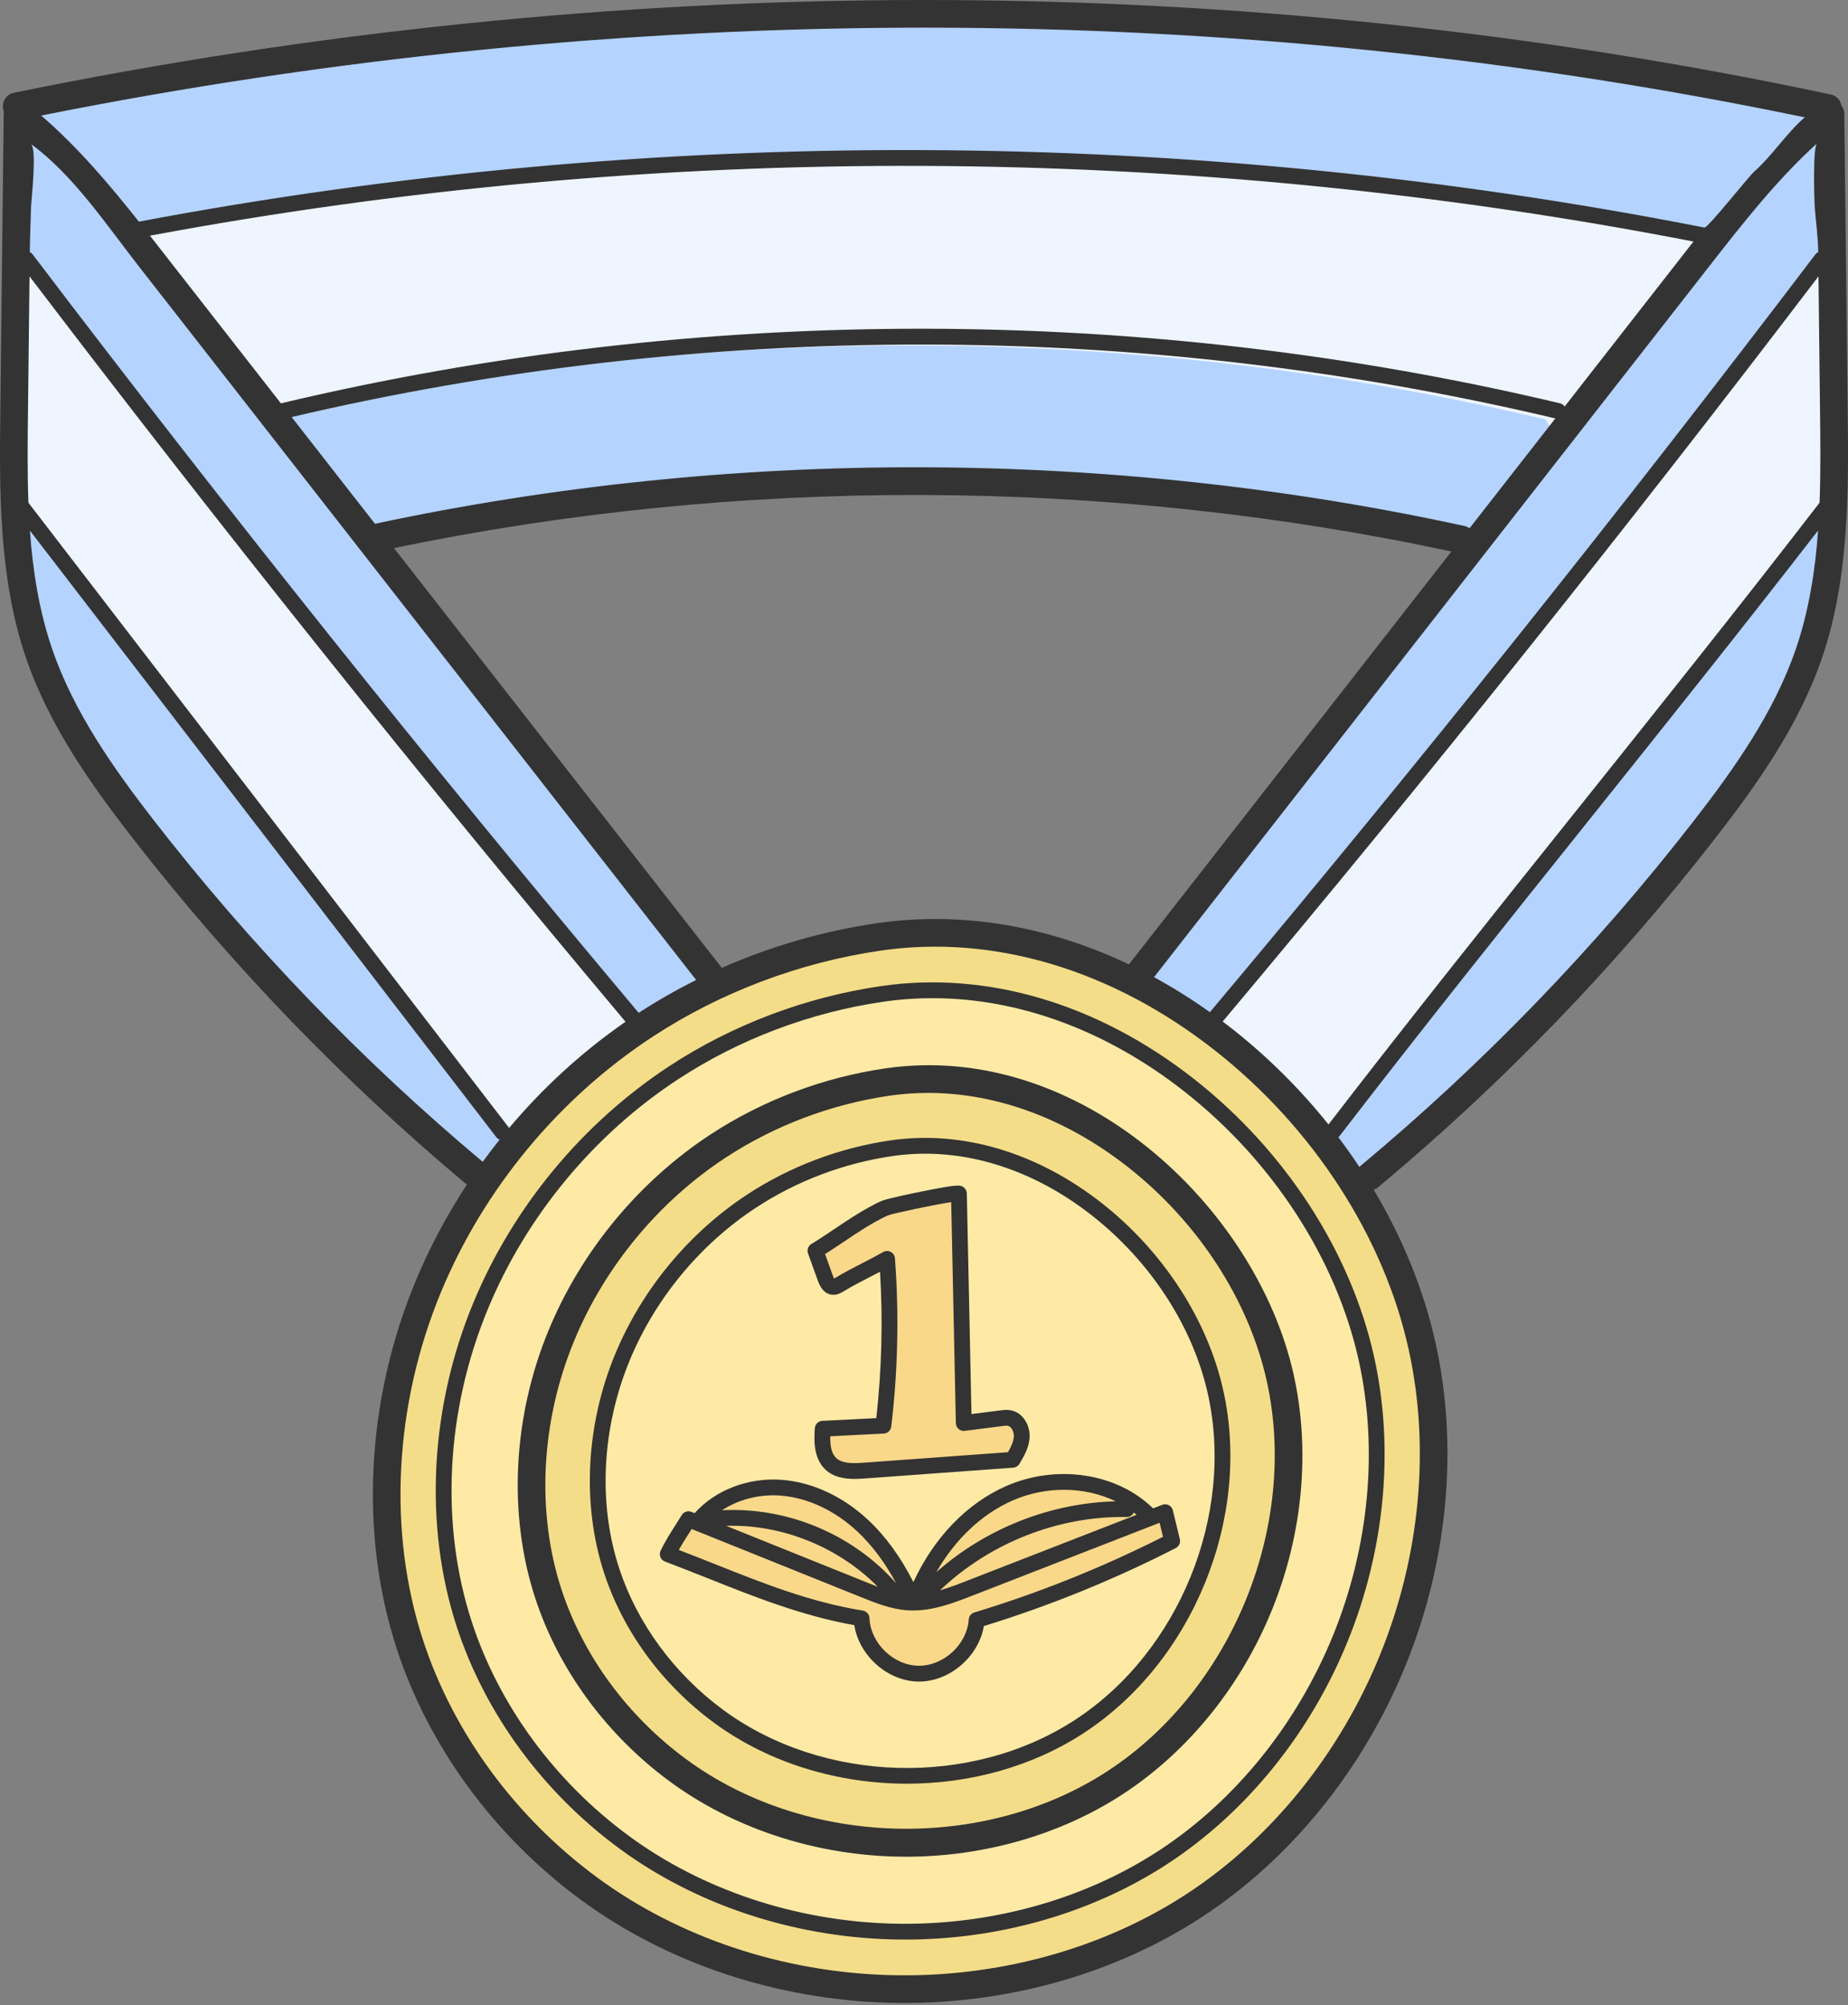 <svg width="153" height="166" viewBox="0 0 153 166" fill="none" xmlns="http://www.w3.org/2000/svg">
<rect x="0" y="0" width="153" height="166" fill="#808080" stroke="none"/>
<path d="M151.504 21.472L151.413 13.162L151.41 13.166L151.375 9.703L149.773 11.152C146.375 14.226 143.516 17.888 140.751 21.43L94.066 81.198L95.073 81.746C96.615 82.584 98.137 83.538 99.598 84.578L100.328 85.099L100.905 84.412C118.033 64.031 134.893 42.937 151.025 21.702L151.504 21.472Z" fill="#B4D3FF"/>
<path d="M130.773 67.305C123.931 75.857 116.856 84.7 110.143 93.428L109.484 94.008L110.027 94.729C110.62 95.514 111.195 96.324 111.731 97.137L112.342 98.059L113.178 97.336C113.21 97.308 113.24 97.279 113.273 97.245C123.514 88.71 132.848 79.045 141.013 68.518C144.387 64.175 147.762 59.412 149.609 54.006C150.601 51.091 151.215 47.812 151.489 43.982L151.715 40.78L149.751 43.318C143.467 51.434 136.722 59.865 130.773 67.305Z" fill="#B4D3FF"/>
<path d="M9.844 19.368L10.208 19.829L10.785 19.72C31.557 15.798 52.846 13.811 74.06 13.811C74.498 13.811 74.936 13.811 75.375 13.814C97.097 13.891 118.851 16.043 140.033 20.207L140.616 20.322L140.983 19.855C142.446 18.001 144.195 15.836 146.076 13.843L146.454 13.442L147.078 12.814C147.76 12.13 148.461 11.473 149.159 10.864L150.633 9.577L148.719 9.18C124.942 4.239 100.369 1.734 75.687 1.734H75.492C51.109 1.747 26.492 4.201 2.324 9.029L0.375 9.419L1.88 10.718C4.937 13.354 7.513 16.435 9.844 19.368Z" fill="#B4D3FF"/>
<path d="M120.201 44.929L120.96 45.485L129.575 34.459L128.1 34.108C110.916 30.034 93.163 27.967 75.333 27.967C57.671 27.967 40.072 29.996 23.028 33.995L21.549 34.343L29.784 44.884C29.784 44.884 30.434 44.709 30.448 44.704C44.896 41.629 59.823 40.069 74.814 40.069C90.141 40.069 105.393 41.699 120.159 44.912C120.181 44.915 120.196 44.925 120.201 44.929Z" fill="#B4D3FF"/>
<path d="M3.225 11.152L1.623 9.703L1.589 13.166L1.585 13.162L1.494 21.472L1.972 21.702C18.106 42.935 34.984 64.053 52.137 84.47L52.691 85.129L53.412 84.659C54.885 83.697 56.453 82.8 58.076 81.991L59.139 81.46L12.247 21.429C9.481 17.887 6.622 14.226 3.225 11.152Z" fill="#B4D3FF"/>
<path d="M1.268 40.767L1.5 43.993C1.777 47.833 2.392 51.109 3.38 54.007C5.226 59.413 8.602 64.177 11.975 68.518C20.027 78.899 29.232 88.454 39.333 96.922L40.132 97.593L40.744 96.749C41.186 96.138 41.649 95.532 42.118 94.946L42.94 93.918L41.791 93.464L1.268 40.767Z" fill="#B4D3FF"/>
<path d="M151.493 20.037L149.781 22.288C133.895 43.165 117.31 63.906 100.483 83.936L99.83 84.713L100.814 85.468C101.017 85.624 101.22 85.781 101.423 85.939C104.298 88.202 106.924 90.811 109.228 93.693L110.001 94.661L110.756 93.679C117.462 84.965 124.481 76.189 131.273 67.699C137.948 59.352 144.851 50.722 151.414 42.205L151.604 41.959L151.615 41.649C151.708 39.141 151.682 36.611 151.656 34.164L151.493 20.037Z" fill="#EEF5FF"/>
<path d="M128.611 35.699L139.598 21.632C139.761 21.424 139.924 21.215 140.087 21.002L141.047 19.756L139.503 19.455C118.46 15.364 96.886 13.253 75.386 13.178C74.925 13.176 74.466 13.176 74.004 13.176C53.04 13.176 31.96 15.125 11.35 18.972L9.777 19.264L21.985 34.892L22.59 34.749C39.77 30.669 57.514 28.601 75.333 28.601C93.105 28.601 110.8 30.659 127.923 34.717L128.611 35.699Z" fill="#EEF5FF"/>
<path d="M3.214 22.288L1.503 20.037L1.338 34.162C1.313 36.613 1.287 39.145 1.379 41.652L1.392 41.962L41.3 93.861L41.936 95.133L42.887 94.001C45.659 90.703 48.839 87.802 52.338 85.379L53.215 84.772L52.528 83.955C35.683 63.906 19.091 43.158 3.214 22.288Z" fill="#EEF5FF"/>
<path d="M98.69 89.62C92.072 84.412 84.642 81.659 77.205 81.659C75.802 81.659 74.389 81.76 73.001 81.96C66.803 82.862 60.787 85.134 55.603 88.532C48.473 93.205 42.752 100.116 39.493 107.988C35.921 116.606 35.429 126.301 38.144 134.586C40.468 141.69 45.209 148.145 51.49 152.764C57.707 157.334 65.623 159.977 73.781 160.207C74.168 160.217 74.555 160.222 74.942 160.222C82.684 160.222 90.323 158.022 96.454 154.025C102.918 149.807 108.174 143.324 111.253 135.771C114.333 128.211 115.106 119.901 113.429 112.372C111.52 103.785 106.147 95.492 98.69 89.62ZM104.401 132.942C101.906 139.06 97.653 144.305 92.426 147.712C87.466 150.947 81.282 152.729 75.016 152.729C74.704 152.729 74.393 152.723 74.078 152.713C67.478 152.531 61.073 150.393 56.042 146.694C50.957 142.954 47.121 137.73 45.243 131.986C43.047 125.284 43.445 117.44 46.334 110.463C48.972 104.092 53.604 98.499 59.375 94.715C63.567 91.969 68.438 90.13 73.458 89.399C74.598 89.233 75.761 89.148 76.913 89.148C83.489 89.148 90.187 91.901 95.773 96.9C100.997 101.574 104.784 107.809 106.162 114.008C107.518 120.099 106.894 126.822 104.401 132.942Z" fill="#FEEAA5"/>
<path d="M100.95 115.179C99.665 109.403 96.052 103.828 91.04 99.885C86.594 96.384 81.597 94.532 76.588 94.532C75.645 94.532 74.694 94.6 73.76 94.736C69.591 95.343 65.548 96.87 62.069 99.15C57.279 102.289 53.433 106.933 51.241 112.228C48.839 118.026 48.508 124.544 50.334 130.11C51.898 134.889 55.086 139.232 59.309 142.336C63.688 145.556 69.293 147.328 75.092 147.328C80.385 147.328 85.38 145.895 89.537 143.184C98.463 137.361 103.263 125.584 100.95 115.179ZM69.488 102.633L69.636 102.534C70.841 101.723 72.087 100.887 73.362 100.308C73.405 100.29 73.849 100.122 76.481 99.584C77.348 99.41 78.496 99.186 79.075 99.126L79.477 118.156L82.948 117.713C83.073 117.698 83.202 117.683 83.322 117.683C83.389 117.683 83.449 117.686 83.499 117.697C83.998 117.789 84.301 118.411 84.271 118.934C84.237 119.504 83.932 120.058 83.646 120.535L71.529 121.42C71.311 121.435 71.025 121.452 70.749 121.452C69.908 121.452 69.364 121.29 68.985 120.929C68.378 120.349 68.369 119.317 68.408 118.575L73.424 118.32L73.515 117.499C73.969 113.423 74.073 109.291 73.823 105.215L73.732 103.711L72.4 104.414C72.122 104.561 71.844 104.705 71.553 104.854C70.814 105.235 70.05 105.63 69.291 106.088C69.218 106.135 69.094 106.212 68.987 106.212H68.986C68.822 106.199 68.672 105.823 68.632 105.712L67.897 103.672C68.426 103.344 68.943 102.997 69.488 102.633ZM81.169 133.679L80.596 133.856L80.496 134.446C80.152 136.496 78.132 138.228 76.085 138.228H76.031C73.997 138.2 72.008 136.439 71.689 134.383L71.583 133.698L70.9 133.576C66.68 132.825 62.795 131.278 59.039 129.784C57.976 129.357 56.849 128.908 55.721 128.481C56.025 127.892 56.394 127.311 56.752 126.746L56.826 126.631C56.927 126.472 57.028 126.314 57.127 126.156L57.778 126.418L58.232 125.908C59.604 124.366 61.767 123.446 64.02 123.446C64.22 123.446 64.421 123.454 64.621 123.468C66.932 123.633 69.271 124.722 71.21 126.535C72.557 127.791 73.749 129.431 74.753 131.408L75.662 133.197L76.501 131.374C78.108 127.886 80.662 125.235 83.691 123.906C85.053 123.309 86.567 122.994 88.07 122.994C90.68 122.994 93.125 123.929 94.779 125.559L95.227 126L96.24 125.604L96.676 127.395C91.706 129.927 86.49 132.04 81.169 133.679Z" fill="#FEEAA5"/>
<path d="M101.212 86.213C93.884 80.444 85.662 77.394 77.434 77.394C75.879 77.394 74.317 77.506 72.793 77.729C65.909 78.731 59.233 81.251 53.488 85.018C45.578 90.201 39.227 97.869 35.606 106.609C31.649 116.167 31.102 126.911 34.107 136.088C36.684 143.955 41.934 151.106 48.895 156.222C55.786 161.287 64.563 164.217 73.609 164.471C74.039 164.484 74.469 164.49 74.899 164.49C83.477 164.49 91.945 162.05 98.742 157.62C105.907 152.946 111.733 145.758 115.147 137.38C118.562 128.999 119.419 119.788 117.564 111.439C115.446 101.92 109.487 92.724 101.212 86.213ZM110.667 135.529C107.635 142.969 102.465 149.348 96.107 153.492C90.08 157.424 82.564 159.588 74.941 159.588C74.56 159.588 74.179 159.582 73.802 159.572C65.772 159.348 57.983 156.748 51.868 152.254C45.694 147.714 41.034 141.369 38.748 134.388C36.08 126.248 36.565 116.712 40.08 108.229C43.292 100.472 48.93 93.665 55.955 89.062C61.06 85.716 66.988 83.478 73.095 82.588C74.445 82.392 75.828 82.292 77.205 82.292C84.503 82.292 91.796 84.998 98.296 90.117C105.644 95.901 110.935 104.062 112.814 112.509C114.462 119.918 113.699 128.094 110.667 135.529Z" fill="#F4DD88"/>
<path d="M94.018 95.867C88.724 91.701 82.787 89.5 76.85 89.5C75.733 89.5 74.608 89.581 73.504 89.743C68.541 90.463 63.721 92.282 59.566 95.005C53.855 98.747 49.27 104.283 46.651 110.595C43.795 117.497 43.401 125.255 45.569 131.879C47.43 137.559 51.221 142.721 56.245 146.414C61.457 150.247 68.131 152.358 75.036 152.358C81.337 152.358 87.285 150.651 92.235 147.423C102.864 140.49 108.579 126.467 105.824 114.083C104.296 107.21 99.993 100.571 94.018 95.867ZM89.189 142.65C85.202 145.251 80.196 146.683 75.095 146.683C69.421 146.683 63.949 144.958 59.686 141.823C55.569 138.8 52.462 134.571 50.937 129.913C49.158 124.485 49.482 118.127 51.828 112.469C53.968 107.295 57.729 102.754 62.418 99.681C65.823 97.448 69.778 95.957 73.852 95.365C74.753 95.233 75.675 95.166 76.594 95.166C81.455 95.166 86.315 96.97 90.648 100.383C95.546 104.237 99.074 109.681 100.329 115.317C102.589 125.474 97.904 136.969 89.189 142.65Z" fill="#F4DD88"/>
<path d="M95.437 125.237L94.721 124.645C94.665 124.598 94.607 124.554 94.549 124.508L93.532 123.705L93.087 124.607C93.025 124.607 92.962 124.606 92.898 124.606C92.777 124.606 92.657 124.613 92.536 124.616L92.798 123.405C91.379 122.717 89.748 122.354 88.085 122.354C86.495 122.354 84.889 122.69 83.442 123.324C80.747 124.506 78.344 126.757 76.678 129.664L77.673 130.474C77.501 130.628 77.326 130.78 77.159 130.94L77.773 132.012C77.059 132.21 76.327 132.346 75.594 132.346C75.448 132.346 75.3 132.34 75.152 132.33C74.314 132.267 73.477 132.01 72.686 131.715L73.011 131.218C73.165 131.378 73.32 131.538 73.468 131.705L75.049 130.598C74.071 128.789 72.928 127.265 71.649 126.069C69.607 124.162 67.129 123.012 64.67 122.835C64.455 122.818 64.237 122.811 64.021 122.811C62.314 122.811 60.618 123.307 59.248 124.206L57.249 125.518L56.883 125.37L56.455 126.039L56.249 126.174L56.373 126.168L56.222 126.403C55.946 126.836 55.635 127.327 55.354 127.828L54.807 128.807L55.854 129.208C56.855 129.592 57.845 129.986 58.81 130.369C62.852 131.979 66.674 133.5 71.034 134.241C71.276 136.737 73.505 138.826 76.041 138.862H76.093C78.596 138.862 80.863 136.815 81.154 134.347C86.505 132.713 91.743 130.606 96.726 128.083L97.412 127.737L96.693 124.749L95.437 125.237ZM58.58 126.053L59.831 125.988C59.879 125.986 59.927 125.986 59.974 125.985L59.872 126.573L58.58 126.053Z" fill="#F9D889"/>
<path d="M68.247 106.36L68.753 107.128L69.553 106.676C69.59 106.656 69.624 106.636 69.653 106.618C70.372 106.182 71.12 105.797 71.865 105.413C72.268 105.206 72.72 104.975 73.166 104.731C73.46 109.047 73.356 113.412 72.86 117.711L67.789 117.97L67.772 118.877C67.76 119.618 67.826 120.686 68.555 121.388C69.213 122.016 70.124 122.089 70.751 122.089C71.051 122.089 71.353 122.069 71.584 122.052L84.04 121.144L84.297 120.699C84.583 120.205 84.879 119.613 84.912 118.973C84.961 118.166 84.493 117.234 83.601 117.067C83.52 117.054 83.429 117.047 83.332 117.047C83.169 117.047 83.007 117.066 82.868 117.085L80.107 117.436L79.705 98.382L78.611 98.549C77.342 98.742 73.695 99.491 73.145 99.713L73.104 99.73C71.814 100.32 70.553 101.162 69.335 101.977L69.08 102.146C68.657 102.431 68.227 102.718 67.794 102.991L67.135 103.409L68.044 105.926C68.11 106.11 68.175 106.249 68.247 106.36Z" fill="#F9D889"/>
<path d="M73.31 88.438C68.154 89.188 63.148 91.078 58.837 93.904C52.906 97.791 48.144 103.539 45.431 110.091C42.453 117.277 42.046 125.369 44.311 132.289C46.257 138.228 50.217 143.621 55.46 147.476C60.649 151.29 67.25 153.496 74.045 153.686C74.367 153.696 74.688 153.7 75.008 153.7C81.473 153.7 87.811 151.879 92.951 148.526C98.343 145.01 102.728 139.604 105.294 133.308C107.861 127.011 108.504 120.083 107.106 113.796C104.021 99.925 89.385 86.1 73.31 88.438ZM91.7 146.61C86.803 149.803 80.922 151.385 75.032 151.385C68.529 151.385 62.016 149.455 56.816 145.632C51.953 142.057 48.286 137.065 46.487 131.578C44.39 125.168 44.774 117.657 47.546 110.969C50.085 104.837 54.541 99.457 60.092 95.819C64.126 93.175 68.812 91.407 73.64 90.703C74.702 90.549 75.772 90.473 76.846 90.473C82.516 90.473 88.295 92.602 93.412 96.631C99.214 101.198 103.389 107.635 104.871 114.294C107.541 126.3 102.002 139.89 91.7 146.61Z" fill="#333333"/>
<path d="M98.9 89.353C90.948 83.094 81.735 80.35 72.956 81.627C66.708 82.536 60.645 84.826 55.423 88.249C48.238 92.957 42.471 99.921 39.183 107.856C35.582 116.549 35.087 126.33 37.825 134.691C40.174 141.862 44.957 148.376 51.294 153.035C57.566 157.645 65.55 160.312 73.775 160.542C74.164 160.554 74.551 160.559 74.941 160.559C82.763 160.559 90.427 158.356 96.639 154.306C103.161 150.053 108.462 143.515 111.566 135.896C114.672 128.277 115.451 119.897 113.761 112.298C111.833 103.634 106.418 95.271 98.9 89.353ZM110.356 135.403C107.349 142.778 102.224 149.102 95.925 153.21C89.625 157.318 81.776 159.456 73.811 159.236C65.851 159.012 58.128 156.435 52.069 151.981C45.95 147.482 41.333 141.197 39.068 134.283C36.427 126.217 36.909 116.766 40.393 108.357C43.58 100.661 49.173 93.909 56.141 89.342C61.204 86.024 67.084 83.802 73.145 82.922C74.489 82.726 75.846 82.63 77.207 82.63C84.364 82.63 91.649 85.31 98.09 90.382C105.376 96.116 110.622 104.208 112.485 112.581C114.117 119.923 113.361 128.028 110.356 135.403Z" fill="#333333"/>
<path d="M91.251 99.62C85.88 95.392 79.652 93.539 73.714 94.403C69.499 95.015 65.409 96.561 61.886 98.869C57.039 102.046 53.148 106.744 50.93 112.097C48.5 117.966 48.166 124.569 50.016 130.216C51.602 135.061 54.831 139.461 59.112 142.607C63.676 145.961 69.389 147.655 75.097 147.655C80.263 147.654 85.427 146.265 89.723 143.464C98.762 137.568 103.624 125.642 101.28 115.107C99.979 109.257 96.323 103.613 91.251 99.62ZM89.008 142.369C80.406 147.977 68.159 147.634 59.886 141.552C55.825 138.566 52.761 134.396 51.258 129.809C49.505 124.455 49.826 118.182 52.139 112.598C54.257 107.484 57.974 102.997 62.602 99.964C65.967 97.757 69.875 96.282 73.903 95.697C74.792 95.568 75.69 95.503 76.591 95.503C81.336 95.503 86.167 97.282 90.441 100.648C95.281 104.458 98.766 109.832 100.003 115.391C102.232 125.414 97.609 136.76 89.008 142.369Z" fill="#333333"/>
<path d="M83.305 123.016C80.053 124.441 77.311 127.298 75.622 130.968C74.566 128.888 73.31 127.162 71.877 125.823C69.778 123.862 67.227 122.681 64.691 122.498C61.926 122.299 59.208 123.355 57.51 125.26L57.244 125.152C56.947 125.033 56.608 125.146 56.441 125.419C56.278 125.687 56.107 125.956 55.936 126.224C55.499 126.913 55.044 127.627 54.692 128.376C54.613 128.541 54.608 128.731 54.678 128.901C54.746 129.07 54.883 129.203 55.053 129.266C56.278 129.727 57.501 130.214 58.684 130.684C62.493 132.2 66.426 133.766 70.731 134.532C71.12 137.04 73.468 139.164 76.022 139.199C76.045 139.2 76.066 139.2 76.089 139.2C78.644 139.2 81.036 137.114 81.456 134.606C86.916 132.925 92.26 130.753 97.344 128.148C97.613 128.009 97.752 127.705 97.681 127.41L97.102 125.022C97.058 124.839 96.936 124.684 96.768 124.596C96.601 124.51 96.405 124.498 96.229 124.567L95.464 124.864C92.491 121.939 87.492 121.179 83.305 123.016ZM93.284 125.58C93.541 125.58 93.762 125.429 93.87 125.212C93.947 125.273 94.025 125.332 94.1 125.395L80.022 130.871C79.326 131.143 78.585 131.427 77.827 131.646C81.935 127.736 87.6 125.479 93.273 125.58C93.276 125.58 93.28 125.58 93.284 125.58ZM83.831 124.214C86.642 122.98 89.851 123.059 92.373 124.281C86.944 124.412 81.585 126.545 77.519 130.147C79.077 127.429 81.284 125.331 83.831 124.214ZM64.598 123.804C66.836 123.965 69.102 125.021 70.984 126.779C72.189 127.906 73.266 129.342 74.195 131.062C70.598 127.002 65.197 124.736 59.779 125.02C61.137 124.129 62.855 123.676 64.598 123.804ZM72.675 131.355C72.395 131.248 72.118 131.137 71.844 131.026L60.12 126.31C64.729 126.158 69.436 128.066 72.675 131.355ZM96.287 127.217C91.284 129.748 86.031 131.854 80.668 133.48C80.409 133.558 80.224 133.79 80.205 134.061C80.062 136.114 78.147 137.892 76.092 137.891C76.074 137.891 76.057 137.891 76.041 137.891C73.965 137.862 72.07 136.017 71.985 133.944C71.973 133.633 71.743 133.375 71.436 133.326C67.077 132.617 63.235 131.088 59.167 129.469C58.199 129.084 57.205 128.688 56.201 128.304C56.46 127.839 56.754 127.378 57.041 126.926C57.115 126.808 57.191 126.689 57.265 126.572L71.355 132.24C72.474 132.689 73.74 133.199 75.077 133.298C77.024 133.443 78.87 132.725 80.496 132.091L96.006 126.057L96.287 127.217Z" fill="#333333"/>
<path d="M67.721 106.041C67.98 106.755 68.38 107.14 68.913 107.183C69.317 107.216 69.629 107.026 69.815 106.912C70.534 106.476 71.287 106.089 72.017 105.713C72.294 105.57 72.576 105.425 72.86 105.275C73.103 109.308 73 113.376 72.552 117.392L68.079 117.619C67.748 117.636 67.482 117.899 67.461 118.23C67.405 119.079 67.302 120.66 68.317 121.632C68.989 122.274 69.876 122.425 70.752 122.425C71.04 122.425 71.325 122.409 71.601 122.388L83.887 121.494C84.099 121.477 84.292 121.36 84.4 121.176C84.755 120.586 85.194 119.851 85.244 118.992C85.299 118.039 84.728 116.939 83.679 116.743C83.359 116.683 83.058 116.721 82.818 116.753L80.43 117.056L80.045 98.815C80.045 98.592 79.926 98.376 79.739 98.255C79.492 98.097 79.368 98.016 76.296 98.634C75.817 98.73 73.415 99.219 72.967 99.422C71.628 100.032 70.341 100.895 69.098 101.728C68.435 102.174 67.809 102.594 67.175 102.978C66.908 103.14 66.793 103.466 66.898 103.76L67.721 106.041ZM69.828 102.815C71.027 102.009 72.268 101.177 73.504 100.615C73.905 100.452 77.33 99.727 78.752 99.51L79.138 117.81C79.142 117.996 79.224 118.172 79.365 118.292C79.506 118.414 79.691 118.471 79.874 118.447L82.984 118.049C83.151 118.028 83.321 118.006 83.44 118.028C83.751 118.086 83.96 118.545 83.939 118.916C83.913 119.351 83.691 119.798 83.452 120.214L71.508 121.083C70.628 121.147 69.728 121.169 69.223 120.687C68.807 120.288 68.727 119.599 68.74 118.896L73.172 118.669C73.491 118.654 73.75 118.41 73.788 118.094C74.34 113.481 74.442 108.795 74.096 104.163C74.079 103.94 73.949 103.74 73.752 103.635C73.553 103.53 73.315 103.533 73.12 103.644C72.563 103.961 71.982 104.261 71.419 104.551C70.67 104.935 69.895 105.334 69.137 105.794C69.119 105.805 69.089 105.823 69.058 105.84C69.032 105.793 68.995 105.717 68.954 105.598L68.31 103.814C68.82 103.49 69.329 103.148 69.828 102.815Z" fill="#333333"/>
<path d="M152.973 33.977L152.693 9.414C152.691 9.166 152.605 8.931 152.46 8.74C152.381 8.295 152.042 7.921 151.572 7.821C127.205 2.631 101.976 0 76.582 0C76.517 0 76.452 0 76.387 0C51.281 0.013 25.967 2.597 1.15 7.68C0.53 7.806 0.132 8.411 0.258 9.031C0.273 9.104 0.296 9.174 0.324 9.241C0.314 9.299 0.309 9.356 0.308 9.414L0.027 33.977C-0.047 40.444 -0.13 47.776 2.141 54.432C4.046 60.014 7.495 64.889 10.939 69.326C19.108 79.852 28.432 89.519 38.652 98.065C36.983 100.609 35.549 103.302 34.388 106.103C30.311 115.947 29.752 127.025 32.853 136.497C35.514 144.625 40.934 152.006 48.113 157.283C55.217 162.507 64.258 165.526 73.569 165.787C74.009 165.799 74.449 165.806 74.889 165.806C83.746 165.806 92.425 163.311 99.461 158.723C106.847 153.906 112.851 146.503 116.366 137.877C119.882 129.252 120.763 119.761 118.848 111.154C117.879 106.792 116.126 102.499 113.732 98.486C113.859 98.442 113.979 98.376 114.088 98.287C124.411 89.686 133.823 79.942 142.062 69.326C145.505 64.889 148.955 60.014 150.86 54.432C153.131 47.776 153.047 40.444 152.973 33.977ZM102.026 85.176C101.762 84.969 101.495 84.764 101.228 84.563C118.093 64.488 134.679 43.744 150.556 22.876L150.684 34.002C150.713 36.52 150.741 39.072 150.646 41.613C144.09 50.122 137.192 58.746 130.514 67.096C123.704 75.609 116.665 84.409 109.988 93.086C107.667 90.183 104.991 87.511 102.026 85.176ZM42.149 93.377C42.14 93.362 42.132 93.347 42.121 93.332L2.354 41.617C2.26 39.075 2.289 36.522 2.316 34.003L2.444 22.876C18.328 43.752 34.919 64.504 51.789 84.582C48.209 87.058 44.959 90.031 42.149 93.377ZM52.877 83.844C35.712 63.418 18.831 42.295 2.696 21.051C2.633 20.969 2.554 20.908 2.467 20.865C2.481 19.657 2.533 18.444 2.566 17.243C2.586 16.522 3.087 12.303 2.553 11.914C6.051 14.463 8.821 18.627 11.479 22.029C11.705 22.32 57.636 81.123 57.636 81.123C55.995 81.942 54.404 82.85 52.877 83.844ZM121.668 43.728C121.545 43.641 121.403 43.577 121.248 43.542C91.769 37.126 60.592 37.061 31.086 43.35C31.072 43.353 31.06 43.359 31.047 43.362L24.144 34.524C58.394 26.486 94.537 26.518 128.769 34.638L121.668 43.728ZM129.541 33.65C129.451 33.521 129.32 33.424 129.155 33.385C94.506 25.152 57.906 25.158 23.256 33.388L13.281 20.618C12.994 20.25 12.705 19.881 12.415 19.51C33.362 15.601 54.843 13.647 76.271 13.733C97.745 13.81 119.25 15.92 140.206 19.995C140.044 20.203 139.881 20.411 139.719 20.618L129.541 33.65ZM59.76 80.121L32.617 45.372C61.297 39.415 91.528 39.511 120.165 45.654L93.467 79.833C86.71 76.617 79.538 75.415 72.603 76.424C68.18 77.067 63.838 78.322 59.76 80.121ZM141.523 22.027C144.271 18.511 147.098 14.892 150.431 11.873C150.096 12.177 150.197 16.26 150.236 16.937C150.314 18.245 150.52 19.528 150.535 20.865C150.448 20.908 150.368 20.969 150.306 21.051C134.186 42.275 117.32 63.379 100.17 83.788C98.661 82.713 97.117 81.748 95.544 80.891L141.523 22.027ZM76.388 2.29C76.454 2.29 76.516 2.29 76.583 2.29C101.233 2.29 125.727 4.792 149.417 9.714C147.87 11.066 146.767 12.836 145.249 14.192C144.727 14.659 141.389 18.892 141.116 18.838C119.87 14.661 98.056 12.503 76.276 12.425C54.522 12.34 32.74 14.34 11.499 18.349C9.045 15.256 6.452 12.191 3.409 9.565C27.5 4.754 52.042 2.302 76.388 2.29ZM12.748 67.923C9.426 63.642 6.104 58.956 4.308 53.693C3.231 50.538 2.715 47.249 2.477 43.923L41.085 94.129C41.161 94.227 41.259 94.296 41.367 94.337C40.886 94.939 40.417 95.552 39.964 96.177C29.931 87.768 20.775 78.265 12.748 67.923ZM114.246 137.013C110.905 145.212 105.21 152.241 98.211 156.805C91.21 161.369 82.481 163.75 73.633 163.5C64.783 163.252 56.202 160.389 49.469 155.439C42.671 150.442 37.543 143.462 35.029 135.786C32.094 126.825 32.632 116.325 36.503 106.98C40.049 98.419 46.27 90.909 54.019 85.83C59.651 82.14 66.191 79.67 72.934 78.689C82.268 77.331 92.097 80.274 100.611 86.975C108.712 93.353 114.545 102.347 116.614 111.651C118.428 119.809 117.587 128.816 114.246 137.013ZM140.253 67.923C132.115 78.408 122.819 88.032 112.622 96.527C112.594 96.551 112.572 96.578 112.547 96.603C111.996 95.769 111.416 94.948 110.809 94.145C110.834 94.121 110.86 94.098 110.882 94.069C117.593 85.342 124.681 76.482 131.536 67.914C137.826 60.049 144.309 51.942 150.524 43.912C150.286 47.243 149.77 50.535 148.693 53.693C146.897 58.956 143.575 63.642 140.253 67.923Z" fill="#333333"/>
</svg>
